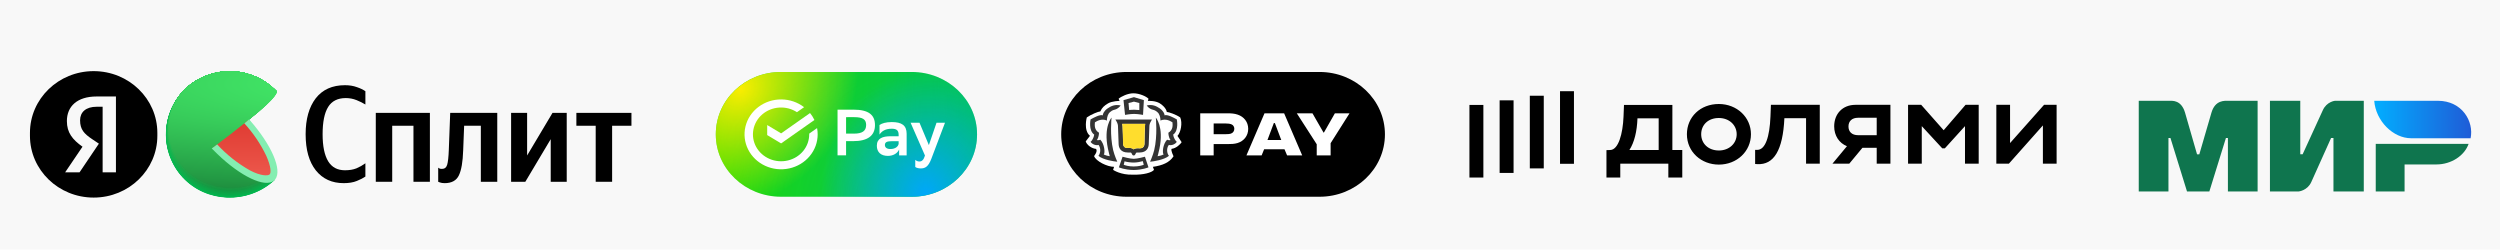 <svg xmlns="http://www.w3.org/2000/svg" width="521" height="52" viewBox="0 0 521 52" fill="none"><rect width="521" height="52" fill="#F8F8F8"></rect><path fill-rule="evenodd" clip-rule="evenodd" d="M328.013 19H325.107V34.131H328.013V19ZM321.721 19.957H318.814V35.088H321.721V19.957ZM306.229 21.869H309.135V37H306.229V21.869ZM315.428 20.913H312.522V36.044H315.428V20.913ZM405.06 27.141L400.378 21.845H397.639V34.107H400.497V26.284L404.773 30.919H405.301L409.504 26.284V34.107H412.361V21.845H409.624L405.06 27.141ZM418.895 29.815L425.979 21.845H428.597V34.107H425.739V26.137L418.654 34.107H416.036V21.845H418.895V29.815ZM382.244 26.333C382.244 28.285 383.287 29.822 384.904 30.466L381.885 34.107H385.391L388.137 30.796H391.106V34.107H393.964V21.845H386.687C383.977 21.845 382.244 23.733 382.244 26.333ZM391.106 24.542V28.172H387.216C385.919 28.172 385.222 27.436 385.222 26.357C385.222 25.254 385.943 24.542 387.216 24.542H391.106ZM366.201 31.235C367.906 31.235 368.794 28.513 368.963 24.294L369.059 21.845H379.24V34.104H376.382V24.639H371.866C371.556 31.333 369.657 34.399 366.223 34.203L365.769 34.177V31.235H366.201ZM358.203 21.673C354.337 21.673 351.551 24.395 351.551 27.976C351.551 31.684 354.577 34.302 358.203 34.302C361.974 34.302 364.899 31.532 364.899 27.976C364.904 24.444 361.974 21.673 358.203 21.673ZM358.203 31.36C356.017 31.36 354.528 29.913 354.528 27.976C354.528 25.99 356.017 24.591 358.203 24.591C360.365 24.591 361.926 26.063 361.926 27.976C361.926 29.889 360.365 31.363 358.203 31.363V31.36ZM338.438 21.869H348.524L348.522 31.262H350.587V37H347.682V34.103H337.666V37H334.785V31.286L335.579 31.262C337.285 31.213 338.197 27.853 338.341 24.322L338.438 21.869ZM339.566 31.262H345.667V24.665H341.247C341.154 27.363 340.598 29.667 339.566 31.262Z" fill="black"></path><path d="M221.155 28C221.155 20.82 227.255 15 234.78 15H274.996C282.521 15 288.621 20.82 288.621 28C288.621 35.18 282.521 41 274.996 41H234.78C227.255 41 221.155 35.18 221.155 28Z" fill="black"></path><path d="M236.18 19.442C235.047 19.442 233.64 20.11 233.115 20.58L233.322 21.027C233.322 21.027 231.724 21.048 230.901 21.553C230.078 22.058 229.703 22.402 229.297 23.219C228.891 23.238 227.369 23.854 226.488 24.474C226.488 24.474 225.747 27.15 227.15 28.305L226.264 29.465C226.488 30.196 227.452 30.938 228.411 31.027C228.843 31.526 228.006 32.516 228.006 32.516C228.36 33.589 230.745 34.769 232.169 34.769L231.973 35.4C231.973 35.4 233.56 36.502 236.12 36.4C238.284 36.466 240.044 35.973 240.491 35.4L240.265 34.769C242.241 34.487 243.734 33.873 244.565 32.567C244.565 32.567 243.947 31.326 244.162 31.015C245.121 30.927 246.018 30.026 246.256 29.632L245.386 28.326C246.08 27.582 246.468 25.621 245.959 24.474C245.077 23.854 243.57 23.35 243.164 23.331C243.003 22.425 241.969 21.716 241.969 21.716C240.989 20.904 239.208 21.027 239.208 21.027L239.353 20.58C238.899 20.097 237.465 19.442 236.18 19.442Z" fill="white"></path><path d="M233.539 21.98C232.405 21.705 231.551 22.082 230.812 22.6C230.071 23.12 229.779 23.794 229.844 24.035C229.238 23.798 227.908 24.532 227.275 24.884C227.275 24.884 226.785 27.171 228.037 28.056C227.972 28.677 227.513 29.422 227.275 29.562C227.687 30.183 228.562 30.353 228.933 30.195C229.552 31.013 229.253 32.122 228.909 32.476C229.871 33.305 232.168 33.652 232.841 33.704C232.841 33.704 232.248 32.38 231.984 31.289C231.253 28.273 231.647 24.511 231.647 24.511C231.647 24.511 229.94 26.407 230.891 30.977C231.052 31.749 231.279 32.565 231.279 32.565C231.121 32.489 230.734 32.535 230.024 32.192C230.328 31.879 230.197 30.025 229.301 29.115C229.301 29.115 228.874 29.303 228.561 29.179C228.772 29.055 229.035 28.267 229.035 27.664C228.021 27.086 228.129 26.041 228.179 25.491C228.676 25.183 229.569 24.66 230.691 25.117C230.661 24.857 230.738 24.167 231.046 23.683C231.046 23.683 231.421 23.061 232.268 22.866C233.115 22.671 233.539 21.98 233.539 21.98Z" fill="#333333"></path><path d="M238.982 21.98C240.115 21.705 240.97 22.082 241.709 22.6C242.45 23.12 242.742 23.794 242.677 24.035C243.283 23.798 244.613 24.532 245.246 24.884C245.246 24.884 245.736 27.171 244.483 28.056C244.549 28.677 245.008 29.422 245.246 29.562C244.833 30.183 243.958 30.353 243.588 30.195C242.969 31.013 243.268 32.122 243.612 32.476C242.649 33.305 240.353 33.652 239.68 33.704C239.68 33.704 240.272 32.38 240.537 31.29C241.267 28.273 240.874 24.511 240.874 24.511C240.874 24.511 242.581 26.407 241.63 30.977C241.469 31.749 241.242 32.565 241.242 32.565C241.4 32.489 241.786 32.535 242.497 32.192C242.192 31.879 242.323 30.025 243.22 29.115C243.22 29.115 243.646 29.303 243.959 29.179C243.749 29.055 243.486 28.267 243.486 27.664C244.499 27.086 244.392 26.041 244.342 25.491C243.844 25.183 242.952 24.66 241.83 25.117C241.859 24.857 241.782 24.167 241.475 23.683C241.475 23.683 241.1 23.061 240.253 22.866C239.406 22.671 238.982 21.98 238.982 21.98Z" fill="#333333"></path><path fill-rule="evenodd" clip-rule="evenodd" d="M236.353 23.742C235.537 23.739 234.459 23.946 234.459 23.946L234.135 20.871L236.314 20.243L238.385 20.871L238.208 23.946C238.208 23.946 237.156 23.745 236.353 23.742ZM236.353 22.865C235.9 22.854 235.318 22.932 235.318 22.932L235.185 21.475L236.314 21.183L237.435 21.475V22.932C237.435 22.932 236.815 22.877 236.353 22.865Z" fill="#333333"></path><path fill-rule="evenodd" clip-rule="evenodd" d="M236.249 35.429C238.135 35.408 239.342 34.872 239.342 34.872L238.605 32.662C238.605 32.662 237.022 33.099 236.26 33.1C235.498 33.099 233.941 32.662 233.941 32.662L233.178 34.872C233.178 34.872 234.363 35.408 236.249 35.429ZM236.26 34.691C237.334 34.687 237.997 34.477 238.357 34.337L238.16 33.58C237.716 33.719 236.945 33.873 236.26 33.879C235.575 33.873 234.8 33.758 234.355 33.619L234.184 34.337C234.544 34.477 235.186 34.687 236.26 34.691Z" fill="#333333"></path><path fill-rule="evenodd" clip-rule="evenodd" d="M240.078 24.915H232.443C232.502 24.994 232.743 25.376 232.829 25.597C232.915 25.818 232.979 26.041 232.982 26.178C232.984 26.287 232.998 26.625 233.016 27.067L233.016 27.072C233.052 27.948 233.105 29.237 233.12 29.998C233.127 30.333 233.205 30.778 233.487 31.142C233.774 31.513 234.26 31.782 235.04 31.782H235.589C235.643 31.782 235.681 31.796 235.71 31.814C235.742 31.835 235.771 31.867 235.8 31.913C235.83 31.959 235.86 32.023 235.889 32.084C235.915 32.14 235.944 32.202 235.979 32.259C235.99 32.274 236.037 32.334 236.081 32.36C236.128 32.389 236.188 32.407 236.26 32.407C236.335 32.407 236.394 32.389 236.442 32.361C236.486 32.334 236.531 32.273 236.543 32.259C236.579 32.2 236.615 32.136 236.641 32.079C236.669 32.018 236.696 31.957 236.725 31.911C236.753 31.866 236.782 31.834 236.812 31.814C236.841 31.796 236.877 31.782 236.931 31.782H237.48C238.261 31.782 238.746 31.513 239.034 31.142C239.316 30.778 239.394 30.334 239.401 29.998C239.415 29.237 239.468 27.948 239.504 27.072L239.505 27.068C239.523 26.626 239.537 26.287 239.539 26.178C239.542 26.041 239.605 25.818 239.692 25.597C239.778 25.376 240.019 24.994 240.078 24.915ZM233.896 25.947C233.887 25.899 233.877 25.854 233.867 25.813H238.675C238.662 25.858 238.652 25.904 238.645 25.947C238.628 26.054 238.625 26.225 238.625 26.225C238.588 27.122 238.513 28.989 238.513 29.917C238.513 30.3 238.383 30.548 238.212 30.699C238.039 30.852 237.81 30.916 237.592 30.91C237.563 30.909 237.505 30.908 237.443 30.907C237.361 30.906 237.271 30.904 237.235 30.903C237.016 30.893 236.804 30.903 236.619 30.951C236.485 30.986 236.362 31.043 236.262 31.13C236.029 30.911 235.653 30.814 235.268 30.831C235.232 30.832 235.133 30.834 235.042 30.835C234.971 30.836 234.904 30.837 234.874 30.838C234.465 30.85 234.051 30.527 234.051 29.917C234.051 28.903 233.982 27.2 233.947 26.326C233.947 26.326 233.921 26.077 233.896 25.947Z" fill="#333333"></path><path d="M233.856 25.813C233.866 25.854 233.876 25.899 233.885 25.947C233.911 26.077 233.936 26.326 233.936 26.326C233.972 27.2 234.041 28.903 234.041 29.917C234.041 30.527 234.454 30.85 234.863 30.838C234.893 30.837 234.96 30.836 235.031 30.835C235.122 30.834 235.221 30.832 235.257 30.831C235.642 30.814 236.018 30.911 236.251 31.13C236.351 31.043 236.474 30.986 236.608 30.951C236.793 30.903 237.005 30.894 237.224 30.903C237.26 30.904 237.35 30.906 237.433 30.907C237.495 30.908 237.553 30.909 237.582 30.91C237.799 30.916 238.028 30.852 238.201 30.699C238.372 30.548 238.502 30.3 238.502 29.917C238.502 28.988 238.577 27.121 238.614 26.225C238.614 26.225 238.617 26.054 238.635 25.947C238.641 25.904 238.651 25.858 238.664 25.813H233.856Z" fill="#FFDD2D"></path><path d="M255.881 23.617H250.128V32.383H252.927V30.026H255.881C256.575 30.026 257.251 30.007 257.907 29.805C259.181 29.418 260.127 28.331 260.127 26.858C260.127 25.385 259.201 24.317 257.946 23.893C257.251 23.654 256.595 23.617 255.881 23.617ZM252.927 27.963V25.735H255.475C256.016 25.735 256.324 25.79 256.575 25.882C257.019 26.048 257.232 26.435 257.232 26.84C257.232 27.282 256.981 27.705 256.498 27.853C256.267 27.926 255.996 27.963 255.475 27.963H252.927Z" fill="white"></path><path d="M264.138 29.179L265.47 25.643H265.682L267.014 29.179H264.138ZM263.444 31.112H267.69L268.23 32.383H271.377L267.613 23.617H263.521L259.757 32.383H262.923L263.444 31.112Z" fill="white"></path><path d="M278.189 23.617L275.911 27.613H275.815L273.518 23.617H270.256L274.406 30.063V32.383H277.301V29.842L281.239 23.617H278.189Z" fill="white"></path><path d="M71.633 38.168C69.178 38.168 67.242 37.283 65.823 35.513C64.404 33.724 63.694 31.211 63.694 27.976C63.694 24.816 64.394 22.323 65.794 20.496C67.213 18.669 69.245 17.755 71.892 17.755C72.812 17.755 73.636 17.888 74.365 18.155C75.094 18.402 75.688 18.688 76.148 19.011V21.781C75.631 21.457 75.017 21.152 74.308 20.867C73.598 20.581 72.85 20.439 72.064 20.439C70.377 20.439 69.15 21.057 68.383 22.294C67.616 23.532 67.232 25.425 67.232 27.976C67.232 30.45 67.616 32.325 68.383 33.6C69.15 34.856 70.319 35.484 71.892 35.484C72.812 35.484 73.608 35.351 74.279 35.084C74.95 34.799 75.573 34.447 76.148 34.028V36.797C75.707 37.102 75.113 37.407 74.365 37.711C73.617 38.016 72.707 38.168 71.633 38.168Z" fill="black"></path><path d="M78.314 23.522H89.588V37.882H86.165V26.206H81.736V37.882H78.314V23.522Z" fill="black"></path><path d="M91.32 34.942C91.32 34.942 91.387 34.989 91.521 35.084C91.655 35.161 91.847 35.199 92.096 35.199C92.652 35.199 93.017 34.913 93.189 34.342C93.362 33.771 93.477 32.724 93.534 31.202L93.822 23.522H103.63V37.882H100.207V26.206H96.727L96.526 31.345C96.449 33.724 96.152 35.456 95.634 36.541C95.116 37.625 94.129 38.168 92.672 38.168C92.269 38.168 91.943 38.12 91.694 38.025C91.444 37.93 91.32 37.882 91.32 37.882V34.942Z" fill="black"></path><path d="M106.514 23.522H109.851V32.401L115.143 23.522H118.105V37.882H114.769V29.003L109.477 37.882H106.514V23.522Z" fill="black"></path><path d="M131.593 26.206H127.566V37.882H124.143V26.206H120.117V23.522H131.593V26.206Z" fill="black"></path><path d="M47.874 28.063L57.2 37.542L57.01 37.714L56.93 37.79C54.318 40.102 50.897 41.303 47.402 41.136C43.907 40.968 40.617 39.444 38.243 36.893C35.868 34.342 34.598 30.967 34.706 27.496C34.814 24.024 36.291 20.733 38.819 18.332C41.419 15.971 44.851 14.721 48.372 14.854C51.893 14.987 55.22 16.491 57.631 19.041L47.874 28.063Z" fill="#01B94F"></path><path d="M38.828 18.328C41.427 15.969 44.858 14.721 48.377 14.854C51.896 14.988 55.221 16.492 57.631 19.041C57.631 19.041 49.874 26.25 49.718 26.376C49.718 26.376 47.98 28 47.993 28.025C48.005 28.05 57.183 37.504 57.183 37.504L56.997 37.681L56.917 37.756C51.438 42.54 43.042 42.322 38.084 37.001C35.702 34.42 34.444 31.01 34.584 27.512C34.723 24.015 36.248 20.714 38.828 18.328Z" fill="url(#paint0_radial_24_155)"></path><path d="M38.831 18.32C41.433 15.964 44.864 14.719 48.383 14.854C51.901 14.989 55.225 16.493 57.635 19.042C57.635 19.042 50.085 26.091 49.776 26.339C49.776 26.339 48.086 27.942 48.115 27.992C48.178 28.143 57.17 37.463 57.17 37.463L56.984 37.639L56.904 37.714C51.438 42.49 43.038 42.255 38.096 36.951C35.718 34.377 34.461 30.975 34.599 27.485C34.737 23.995 36.258 20.701 38.831 18.32Z" fill="url(#paint1_radial_24_155)"></path><path d="M38.84 18.316C41.442 15.963 44.871 14.72 48.388 14.856C51.905 14.992 55.226 16.495 57.636 19.042C57.636 19.042 50.301 25.927 49.828 26.301C49.828 26.301 48.196 27.879 48.225 27.954C48.322 28.181 57.154 37.425 57.154 37.425L56.964 37.601L56.883 37.672C51.434 42.435 43.038 42.192 38.105 36.9C35.731 34.334 34.476 30.939 34.614 27.458C34.752 23.976 36.271 20.69 38.84 18.316Z" fill="url(#paint2_radial_24_155)"></path><path d="M38.845 18.311C41.446 15.96 44.875 14.719 48.391 14.856C51.907 14.992 55.227 16.496 57.636 19.042C57.636 19.042 50.512 25.755 49.883 26.263C49.883 26.263 48.301 27.82 48.344 27.921C48.471 28.223 57.137 37.387 57.137 37.387L56.951 37.559C56.951 37.559 56.87 37.63 56.87 37.635C51.434 42.38 43.038 42.12 38.118 36.85C35.747 34.291 34.493 30.905 34.63 27.432C34.766 23.959 36.281 20.68 38.845 18.311Z" fill="url(#paint3_radial_24_155)"></path><path d="M38.853 18.303C41.455 15.956 44.883 14.717 48.397 14.855C51.91 14.994 55.228 16.497 57.635 19.042C57.635 19.042 50.728 25.604 49.937 26.225C49.937 26.225 48.407 27.757 48.458 27.883C48.618 28.26 57.124 37.345 57.12 37.349L56.934 37.521L56.853 37.597C51.429 42.322 43.038 42.057 38.13 36.8C35.764 34.247 34.512 30.869 34.647 27.403C34.783 23.937 36.295 20.666 38.853 18.303Z" fill="url(#paint4_radial_24_155)"></path><path d="M38.857 18.299C41.46 15.953 44.887 14.716 48.4 14.855C51.912 14.994 55.229 16.498 57.635 19.042C57.635 19.042 50.939 25.445 49.992 26.175C49.992 26.175 48.513 27.681 48.576 27.832C48.766 28.286 57.107 37.29 57.107 37.29L56.921 37.505L56.841 37.576C51.425 42.267 43.038 41.994 38.139 36.749C35.777 34.204 34.527 30.834 34.661 27.377C34.796 23.919 36.304 20.655 38.857 18.299Z" fill="url(#paint5_radial_24_155)"></path><path d="M38.866 18.295C41.469 15.951 44.895 14.716 48.407 14.855C51.918 14.995 55.234 16.498 57.64 19.041C57.64 19.041 51.155 25.285 50.051 26.175C50.051 26.175 48.618 27.656 48.69 27.832C48.931 28.34 57.094 37.269 57.09 37.269L56.904 37.441L56.824 37.517C51.425 42.212 43.038 41.927 38.151 36.699C35.793 34.161 34.544 30.8 34.678 27.35C34.812 23.901 36.318 20.644 38.866 18.295Z" fill="url(#paint6_radial_24_155)"></path><path d="M38.869 18.286C41.473 15.945 44.899 14.712 48.41 14.853C51.921 14.995 55.235 16.498 57.639 19.041C57.639 19.041 51.366 25.122 50.106 26.116C50.106 26.116 48.724 27.577 48.808 27.795C49.062 28.399 57.077 37.249 57.073 37.249C57.069 37.249 56.899 37.412 56.887 37.421L56.806 37.492C51.421 42.158 43.033 41.864 38.159 36.666C35.799 34.135 34.547 30.776 34.681 27.33C34.814 23.884 36.321 20.631 38.869 18.286Z" fill="url(#paint7_radial_24_155)"></path><path d="M38.878 18.282C41.482 15.944 44.907 14.713 48.415 14.855C51.924 14.997 55.236 16.5 57.64 19.041C57.64 19.041 51.582 24.962 50.161 26.079C50.161 26.079 48.83 27.514 48.927 27.757C49.21 28.437 57.06 37.207 57.06 37.211L56.875 37.383L56.794 37.454C51.421 42.12 43.034 41.814 38.194 36.615C35.836 34.094 34.583 30.746 34.712 27.308C34.84 23.87 36.339 20.623 38.878 18.282Z" fill="url(#paint8_radial_24_155)"></path><path d="M38.883 18.278C41.487 15.941 44.911 14.712 48.418 14.855C51.926 14.998 55.237 16.501 57.64 19.041C57.64 19.041 51.793 24.799 50.199 26.041C50.199 26.041 48.931 27.455 49.024 27.719C49.354 28.462 57.048 37.152 57.044 37.156L56.858 37.324C56.858 37.324 56.786 37.391 56.777 37.4C51.417 42.049 43.034 41.73 38.176 36.56C37.013 35.314 36.109 33.852 35.515 32.259C34.921 30.666 34.649 28.972 34.715 27.274C34.78 25.576 35.182 23.908 35.897 22.365C36.612 20.821 37.627 19.432 38.883 18.278Z" fill="url(#paint9_radial_24_155)"></path><path d="M38.891 18.269C41.496 15.936 44.919 14.71 48.424 14.855C51.93 14.999 55.238 16.502 57.64 19.041C57.64 19.041 52.009 24.639 50.271 26.003C50.271 26.003 49.041 27.396 49.16 27.681C49.506 28.52 57.031 37.127 57.031 37.131L56.845 37.299L56.765 37.37C51.413 41.994 43.034 41.667 38.194 36.501C35.851 33.992 34.608 30.661 34.739 27.242C34.87 23.823 36.363 20.596 38.891 18.269Z" fill="url(#paint10_radial_24_155)"></path><path d="M38.895 18.265C41.501 15.934 44.924 14.709 48.429 14.854C51.934 14.999 55.242 16.503 57.644 19.042C57.644 19.042 52.22 24.497 50.326 25.97C50.326 25.97 49.151 27.333 49.273 27.648C49.654 28.542 57.018 37.085 57.014 37.085L56.828 37.257L56.747 37.328C51.412 41.944 43.034 41.608 38.206 36.46C37.046 35.221 36.145 33.767 35.552 32.182C34.959 30.596 34.686 28.911 34.75 27.221C34.814 25.531 35.213 23.87 35.925 22.334C36.636 20.797 37.645 19.415 38.895 18.265Z" fill="url(#paint11_radial_24_155)"></path><path d="M38.904 18.261C41.51 15.933 44.931 14.71 48.434 14.856C51.938 15.002 55.243 16.505 57.644 19.042C57.644 19.042 52.436 24.316 50.381 25.932C50.381 25.932 49.257 27.274 49.392 27.61C49.815 28.592 57.001 37.047 57.001 37.051L56.816 37.223C56.816 37.223 56.744 37.286 56.739 37.295C51.413 41.91 43.038 41.545 38.219 36.413C33.4 31.282 33.641 22.998 38.904 18.261Z" fill="url(#paint12_radial_24_155)"></path><path d="M38.908 18.253C41.515 15.927 44.936 14.707 48.438 14.854C51.94 15.002 55.245 16.505 57.644 19.042C57.644 19.042 52.647 24.148 50.458 25.886C50.458 25.886 49.379 27.203 49.527 27.564C49.971 28.621 57.002 36.997 57.002 37.001L56.816 37.169L56.735 37.24C51.404 41.827 43.013 41.47 38.227 36.351C33.442 31.231 33.658 22.978 38.908 18.253Z" fill="url(#paint13_radial_24_155)"></path><path d="M38.917 18.249C41.523 15.925 44.943 14.708 48.443 14.856C51.943 15.004 55.246 16.507 57.644 19.042C57.644 19.042 52.863 23.993 50.495 25.856C50.495 25.856 49.468 27.153 49.625 27.535C50.102 28.663 56.963 36.959 56.963 36.963L56.777 37.131L56.697 37.203C51.404 41.772 43.013 41.403 38.236 36.3C33.459 31.198 33.674 22.957 38.917 18.249Z" fill="url(#paint14_radial_24_155)"></path><path d="M38.921 18.244C41.528 15.923 44.947 14.707 48.446 14.856C51.945 15.005 55.247 16.507 57.644 19.042C57.644 19.042 53.074 23.834 50.55 25.818C50.55 25.818 49.574 27.077 49.743 27.497C50.25 28.693 56.963 36.921 56.963 36.925L56.782 37.093L56.701 37.165C51.4 41.701 43.013 41.34 38.248 36.246C33.484 31.152 33.687 22.94 38.921 18.244Z" fill="url(#paint15_radial_24_155)"></path><path d="M38.929 18.236C41.538 15.919 44.956 14.707 48.453 14.857C51.951 15.008 55.251 16.509 57.648 19.042C57.648 19.042 53.289 23.657 50.622 25.781C50.622 25.781 49.696 27.04 49.874 27.459C50.398 28.743 56.963 36.879 56.938 36.883L56.752 37.051C56.727 37.077 56.7 37.101 56.671 37.123C51.4 41.663 43.013 41.281 38.261 36.2C33.509 31.118 33.712 22.919 38.929 18.236Z" fill="url(#paint16_radial_24_155)"></path><path d="M38.934 18.232C41.546 15.918 44.966 14.711 48.463 14.868C51.96 15.025 55.257 16.533 57.648 19.071C57.648 19.071 53.501 23.511 50.66 25.756C50.66 25.756 49.785 26.981 49.976 27.434C50.546 28.798 56.926 36.858 56.921 36.863C56.917 36.867 56.765 37.01 56.735 37.031L56.659 37.102C51.396 41.608 43.013 41.206 38.27 36.149C33.527 31.093 33.713 22.898 38.934 18.232Z" fill="url(#paint17_radial_24_155)"></path><path d="M38.941 18.227C41.553 15.915 44.971 14.709 48.467 14.866C51.962 15.023 55.257 16.53 57.648 19.067C57.648 19.067 53.716 23.359 50.715 25.722C50.715 25.722 49.89 26.922 50.089 27.4C50.694 28.839 56.912 36.82 56.904 36.825L56.722 36.992L56.642 37.064C51.391 41.554 43.012 41.142 38.282 36.099C33.551 31.055 33.733 22.877 38.941 18.227Z" fill="url(#paint18_radial_24_155)"></path><path d="M38.946 18.202C41.557 15.893 44.975 14.688 48.469 14.845C51.963 15.001 55.257 16.508 57.648 19.042C57.648 19.042 53.928 23.175 50.774 25.659C50.774 25.659 49.996 26.834 50.208 27.337C50.842 28.852 56.895 36.758 56.891 36.762L56.705 36.93L56.625 36.997C51.392 41.499 43.013 41.075 38.291 36.053C33.569 31.03 33.75 22.856 38.946 18.202Z" fill="url(#paint19_radial_24_155)"></path><path d="M38.955 18.202C41.565 15.894 44.981 14.69 48.474 14.847C51.966 15.004 55.258 16.509 57.649 19.042C55.547 21.407 53.267 23.611 50.83 25.634C50.83 25.634 50.102 26.788 50.327 27.312C50.99 28.902 56.879 36.724 56.875 36.732L56.693 36.896L56.613 36.967C51.388 41.445 43.013 41.012 38.304 36.002C33.594 30.992 33.764 22.818 38.955 18.202Z" fill="url(#paint20_radial_24_155)"></path><path d="M38.958 18.202C41.569 15.895 44.985 14.692 48.477 14.849C51.969 15.005 55.261 16.51 57.652 19.041C55.58 21.4 53.318 23.588 50.888 25.583C50.888 25.583 50.216 26.712 50.465 27.262C51.163 28.94 56.891 36.674 56.883 36.678L56.701 36.846L56.621 36.917C51.387 41.386 43.013 40.945 38.312 35.952C33.611 30.959 33.78 22.818 38.958 18.202Z" fill="url(#paint21_radial_24_155)"></path><path d="M38.967 18.202C41.578 15.899 44.992 14.698 48.482 14.854C51.971 15.011 55.262 16.513 57.653 19.041C55.613 21.402 53.366 23.579 50.94 25.546C50.94 25.546 50.318 26.653 50.559 27.224C51.286 28.982 56.849 36.665 56.845 36.665C56.841 36.665 56.697 36.804 56.659 36.833L56.583 36.9C51.383 41.331 43.013 40.861 38.325 35.902C33.636 30.942 33.793 22.818 38.967 18.202Z" fill="url(#paint22_radial_24_155)"></path><path d="M38.971 18.202C41.582 15.9 44.995 14.7 48.484 14.856C51.972 15.013 55.262 16.515 57.653 19.041C55.646 21.406 53.416 23.576 50.994 25.52C50.994 25.52 50.423 26.603 50.673 27.199C51.438 29.016 56.837 36.607 56.828 36.611L56.646 36.774L56.566 36.846C51.379 41.281 43.013 40.815 38.337 35.851C33.662 30.887 33.81 22.776 38.971 18.202Z" fill="url(#paint23_radial_24_155)"></path><path d="M38.976 18.202C41.586 15.901 44.998 14.702 48.486 14.858C51.973 15.015 55.262 16.516 57.652 19.041C55.68 21.41 53.466 23.57 51.045 25.487C51.045 25.487 50.525 26.544 50.787 27.165C51.582 29.058 56.815 36.565 56.811 36.573L56.625 36.736L56.545 36.808C51.379 41.222 43.013 40.748 38.362 35.801C33.712 30.854 33.827 22.755 38.976 18.202Z" fill="url(#paint24_radial_24_155)"></path><path d="M38.984 18.203C41.594 15.904 45.004 14.706 48.49 14.863C51.975 15.019 55.262 16.518 57.652 19.041C55.717 21.411 53.522 23.561 51.108 25.449C51.108 25.449 50.635 26.486 50.91 27.128C51.755 29.096 56.828 36.527 56.798 36.535L56.616 36.699L56.536 36.766C51.374 41.168 43.013 40.681 38.362 35.751C33.712 30.82 33.839 22.734 38.984 18.203Z" fill="url(#paint25_radial_24_155)"></path><path d="M38.988 18.202C41.598 15.906 45.007 14.71 48.491 14.866C51.976 15.023 55.261 16.52 57.652 19.041C55.755 21.416 53.577 23.555 51.163 25.411C51.163 25.411 50.74 26.422 51.023 27.09C51.869 29.133 56.79 36.485 56.781 36.489C56.773 36.493 56.642 36.619 56.599 36.653L56.519 36.724C51.374 41.113 43.012 40.618 38.362 35.7C33.712 30.782 33.856 22.713 38.988 18.202Z" fill="url(#paint26_radial_24_155)"></path><path d="M38.997 18.177C41.61 15.886 45.02 14.694 48.503 14.855C51.986 15.017 55.27 16.518 57.657 19.042C57.657 19.042 55.636 21.895 51.218 25.374C51.218 25.374 50.846 26.364 51.142 27.052C52.03 29.15 56.773 36.447 56.769 36.451L56.583 36.615L56.507 36.686C51.37 41.059 43.013 40.551 38.363 35.65C33.712 30.749 33.869 22.692 38.997 18.177Z" fill="url(#paint27_radial_24_155)"></path><path d="M39.001 18.169C41.615 15.88 45.025 14.692 48.507 14.855C51.989 15.018 55.27 16.519 57.656 19.042C57.656 19.042 55.852 21.719 51.273 25.336C51.102 25.882 51.102 26.468 51.273 27.014C52.195 29.209 56.769 36.401 56.769 36.409L56.587 36.573L56.507 36.64C51.366 41.004 43.013 40.488 38.392 35.604C33.772 30.719 33.886 22.675 39.001 18.169Z" fill="url(#paint28_radial_24_155)"></path><path d="M39.01 18.165C41.623 15.877 45.032 14.69 48.512 14.853C51.993 15.017 55.273 16.519 57.657 19.042C57.657 19.042 56.063 21.559 51.316 25.281C51.166 25.833 51.182 26.417 51.362 26.96C52.313 29.259 56.744 36.376 56.735 36.384L56.553 36.548L56.477 36.615C51.366 40.95 43.013 40.442 38.401 35.553C33.789 30.665 33.903 22.654 39.01 18.165Z" fill="url(#paint29_radial_24_155)"></path><path d="M39.014 18.16C41.627 15.875 45.035 14.689 48.515 14.853C51.994 15.018 55.273 16.52 57.656 19.042C57.656 19.042 56.278 21.412 51.383 25.264C51.265 25.823 51.302 26.403 51.489 26.943C52.474 29.288 56.731 36.325 56.722 36.334L56.541 36.493L56.46 36.565C51.362 40.895 43.013 40.354 38.413 35.503C33.742 30.585 33.915 22.633 39.014 18.16Z" fill="url(#paint30_radial_24_155)"></path><path d="M39.022 18.152C41.637 15.871 45.043 14.689 48.52 14.855C51.997 15.021 55.273 16.522 57.656 19.042C57.656 19.042 56.489 21.236 51.438 25.21C51.35 25.775 51.409 26.352 51.607 26.889C52.621 29.31 56.713 36.271 56.705 36.275L56.523 36.439L56.443 36.506C51.37 40.807 43.021 40.282 38.421 35.423C33.822 30.564 33.932 22.613 39.022 18.152Z" fill="url(#paint31_radial_24_155)"></path><path d="M39.026 18.148C41.642 15.868 45.049 14.687 48.526 14.854C52.003 15.021 55.278 16.522 57.661 19.041C57.661 19.041 56.706 21.072 51.497 25.172C51.44 25.742 51.518 26.316 51.726 26.851C52.77 29.381 56.697 36.246 56.688 36.267L56.507 36.43L56.431 36.497C51.358 40.782 43.013 40.224 38.434 35.406C33.784 30.514 33.949 22.591 39.026 18.148Z" fill="url(#paint32_radial_24_155)"></path><path d="M39.035 18.144C41.65 15.866 45.055 14.687 48.531 14.854C52.006 15.022 55.279 16.523 57.661 19.041C57.661 19.041 56.917 20.93 51.552 25.151C51.528 25.724 51.626 26.296 51.839 26.83C52.917 29.419 56.684 36.221 56.676 36.246L56.494 36.405L56.413 36.472C51.353 40.727 43.013 40.161 38.443 35.352C33.805 30.476 33.962 22.571 39.035 18.144Z" fill="url(#paint33_radial_24_155)"></path><path d="M39.039 18.135C41.656 15.861 45.06 14.685 48.534 14.854C52.008 15.023 55.28 16.524 57.661 19.042C57.661 19.042 57.132 20.766 51.607 25.113C51.616 25.697 51.735 26.273 51.958 26.813C53.07 29.46 56.667 36.183 56.659 36.191L56.477 36.35L56.401 36.418C51.353 40.672 43.013 40.093 38.455 35.301C33.826 30.442 33.979 22.549 39.039 18.135Z" fill="url(#paint34_radial_24_155)"></path><path d="M39.047 18.131C41.666 15.866 45.067 14.697 48.536 14.87C52.005 15.043 55.272 16.544 57.648 19.058C57.648 19.058 57.331 20.607 51.649 25.076C51.699 25.661 51.841 26.234 52.072 26.775C53.218 29.503 56.655 36.145 56.646 36.153L56.465 36.313C56.436 36.333 56.409 36.355 56.384 36.38C51.349 40.618 43.013 40.022 38.468 35.251C33.848 30.405 33.991 22.533 39.047 18.131Z" fill="url(#paint35_radial_24_155)"></path><path d="M39.051 18.127C41.67 15.861 45.072 14.692 48.541 14.866C52.011 15.04 55.276 16.543 57.652 19.058C57.652 19.058 57.551 20.447 51.708 25.038C51.791 25.624 51.95 26.196 52.182 26.742C53.365 29.532 56.638 36.103 56.629 36.112L56.447 36.271C56.422 36.271 56.392 36.321 56.367 36.338C51.345 40.564 43.012 39.964 38.476 35.201C33.868 30.371 34.008 22.512 39.051 18.127Z" fill="url(#paint36_radial_24_155)"></path><path d="M39.06 18.118C41.681 15.856 45.083 14.69 48.551 14.865C52.02 15.04 55.285 16.543 57.661 19.058C57.661 19.058 57.771 20.3 51.772 25.004C51.895 25.587 52.076 26.157 52.313 26.704C53.518 29.582 56.629 36.065 56.617 36.074C56.604 36.082 56.494 36.187 56.435 36.233L56.359 36.3C51.349 40.517 43.013 39.896 38.489 35.15C33.886 30.333 34.025 22.491 39.06 18.118Z" fill="url(#paint37_radial_24_155)"></path><path d="M39.065 18.114C41.686 15.852 45.089 14.686 48.557 14.863C52.026 15.04 55.291 16.545 57.665 19.063C57.665 19.063 57.986 20.124 51.831 24.967C51.989 25.547 52.187 26.116 52.423 26.67C53.662 29.608 56.608 36.028 56.6 36.036L56.418 36.195L56.338 36.263C51.345 40.442 43.013 39.829 38.498 35.104C33.907 30.296 34.038 22.47 39.065 18.114Z" fill="url(#paint38_radial_24_155)"></path><path d="M39.074 18.11C41.695 15.848 45.098 14.683 48.568 14.861C52.036 15.039 55.301 16.545 57.674 19.063C57.674 19.063 58.198 19.961 51.891 24.916C51.891 24.916 52.123 25.621 52.546 26.62C53.815 29.649 56.596 35.977 56.588 35.986L56.406 36.145L56.33 36.208C51.342 40.4 43.013 39.766 38.511 35.054C33.929 30.258 34.056 22.449 39.074 18.11Z" fill="url(#paint39_radial_24_155)"></path><path d="M56.566 35.96C51.628 40.366 43.093 39.783 38.519 34.987C33.945 30.191 34.068 22.398 39.077 18.085C41.7 15.825 45.104 14.662 48.573 14.841C52.041 15.021 55.305 16.528 57.678 19.046C57.678 19.046 58.426 19.784 51.954 24.874C51.941 24.891 56.583 35.948 56.566 35.96Z" fill="url(#paint40_radial_24_155)"></path><path d="M51.755 25.033C49.73 26.682 47.24 28.625 44.345 30.802C46.496 33.112 48.998 35.072 51.76 36.614C54.131 37.873 55.987 38.108 56.896 37.311C57.805 36.513 57.695 34.675 56.638 32.275C55.387 29.631 53.741 27.189 51.755 25.033Z" fill="url(#paint41_linear_24_155)"></path><path d="M51.937 24.869L50.922 25.708C52.78 27.735 54.324 30.025 55.505 32.502C56.541 34.868 56.515 36.056 56.181 36.354C55.847 36.652 54.406 36.727 52.102 35.515C49.55 34.078 47.241 32.251 45.262 30.102L44.129 30.941L44.395 31.197C49.193 36.119 54.385 38.922 56.667 37.902C56.735 37.868 56.803 37.835 56.866 37.797H56.892C56.98 37.743 57.063 37.681 57.141 37.613C57.223 37.539 57.298 37.457 57.365 37.369C58.857 35.426 56.591 30.194 52.077 25.066L51.937 24.869Z" fill="#84EEB1"></path><path fill-rule="evenodd" clip-rule="evenodd" d="M19.517 14.823C12.185 14.823 6.242 20.584 6.242 27.69V28.31C6.242 35.416 12.185 41.176 19.517 41.176C26.849 41.176 32.792 35.416 32.792 28.31V27.69C32.792 20.584 26.849 14.823 19.517 14.823ZM24.161 35.919H21.388V22.246H20.15C17.881 22.246 16.689 23.383 16.689 25.067C16.689 26.978 17.514 27.865 19.21 29.003L20.608 29.936L16.575 35.919H13.572L17.193 30.573C15.108 29.094 13.939 27.66 13.939 25.226C13.939 22.178 16.07 20.107 20.127 20.107H24.161V35.919Z" fill="black"></path><path d="M149.171 28C149.171 20.82 155.265 15 162.782 15H190.005C197.522 15 203.616 20.82 203.616 28C203.616 35.18 197.522 41 190.005 41H162.782C155.265 41 149.171 35.18 149.171 28Z" fill="url(#paint42_linear_24_155)"></path><path d="M149.171 28C149.171 20.82 155.265 15 162.782 15H190.005C197.522 15 203.616 20.82 203.616 28C203.616 35.18 197.522 41 190.005 41H162.782C155.265 41 149.171 35.18 149.171 28Z" fill="url(#paint43_radial_24_155)" fill-opacity="0.2"></path><path d="M149.171 28C149.171 20.82 155.265 15 162.782 15H190.005C197.522 15 203.616 20.82 203.616 28C203.616 35.18 197.522 41 190.005 41H162.782C155.265 41 149.171 35.18 149.171 28Z" fill="url(#paint44_radial_24_155)"></path><path d="M149.171 28C149.171 20.82 155.265 15 162.782 15H190.005C197.522 15 203.616 20.82 203.616 28C203.616 35.18 197.522 41 190.005 41H162.782C155.265 41 149.171 35.18 149.171 28Z" fill="url(#paint45_radial_24_155)"></path><path d="M176.323 29.411V32.378H174.543V22.852H177.861C181.009 22.852 182.347 23.928 182.347 26.078C182.347 28.296 180.78 29.411 177.861 29.411H176.323ZM176.323 24.418V27.845H177.996C179.649 27.845 180.504 27.328 180.504 26.036C180.504 24.866 179.76 24.416 178.026 24.416L176.323 24.418Z" fill="white"></path><path d="M183.288 26.051C183.756 25.716 184.611 25.439 185.838 25.439C187.918 25.439 188.944 26.121 188.944 27.889V32.38H187.377V31.154C187.035 31.943 186.167 32.488 185.026 32.488C183.587 32.488 182.734 31.712 182.734 30.378C182.734 28.827 183.916 28.392 185.667 28.392H187.276V28.093C187.276 27.127 186.793 26.827 185.838 26.827C184.527 26.827 183.773 27.317 183.29 28.038L183.288 26.051ZM187.275 29.977V29.427H185.866C184.882 29.427 184.412 29.604 184.412 30.215C184.412 30.732 184.81 31.058 185.551 31.058C186.676 31.058 187.204 30.446 187.275 29.977Z" fill="white"></path><path d="M189.767 25.575H191.625L193.577 30.241L195.172 25.575H196.937L194.09 33.1C193.462 34.732 192.822 35.099 191.882 35.099C191.439 35.099 190.953 34.977 190.742 34.801V33.317C190.972 33.53 191.277 33.652 191.597 33.658C192.108 33.658 192.493 33.331 192.765 32.415L189.767 25.575Z" fill="white"></path><path d="M159.883 26.058V28.148L162.783 29.884L169.725 25.005C169.48 24.49 169.173 24.004 168.81 23.558L162.783 27.794L159.883 26.058Z" fill="white"></path><path d="M168.639 27.845V27.996C168.641 29.248 168.205 30.464 167.399 31.451C166.592 32.438 165.464 33.139 164.192 33.441C162.921 33.744 161.58 33.63 160.384 33.12C159.187 32.609 158.204 31.731 157.592 30.624C156.979 29.517 156.772 28.247 157.004 27.015C157.235 25.783 157.892 24.66 158.87 23.826C159.847 22.993 161.089 22.496 162.396 22.415C163.704 22.334 165.002 22.674 166.084 23.38L167.571 22.337C166.226 21.3 164.553 20.729 162.824 20.72C161.096 20.71 159.415 21.263 158.059 22.286C156.702 23.309 155.75 24.743 155.359 26.351C154.967 27.959 155.16 29.647 155.905 31.137C156.649 32.627 157.902 33.831 159.458 34.551C161.013 35.271 162.779 35.465 164.465 35.1C166.15 34.735 167.656 33.834 168.735 32.543C169.814 31.253 170.401 29.651 170.401 28C170.401 27.562 170.36 27.125 170.279 26.695L168.639 27.845Z" fill="white"></path><path fill-rule="evenodd" clip-rule="evenodd" d="M452.122 21.003C452.741 21 454.58 20.834 455.359 23.464C455.884 25.235 456.72 28.137 457.867 32.169H458.335C459.565 27.918 460.41 25.016 460.87 23.464C461.658 20.806 463.626 21.003 464.413 21.003L470.487 21.003V39.898H464.296V28.763H463.881L460.43 39.898H455.772L452.321 28.755H451.906V39.898H445.715V21.003L452.122 21.003ZM479.377 21.003V32.147H479.871L484.069 22.984C484.884 21.16 486.621 21.003 486.621 21.003H492.612V39.898H486.292V28.755H485.798L481.682 37.918C480.867 39.733 479.048 39.898 479.048 39.898H473.057V21.003H479.377ZM514.458 29.982C513.576 32.481 510.808 34.27 507.742 34.27H501.114V39.898H495.104V29.982H514.458Z" fill="#0F754E"></path><path fill-rule="evenodd" clip-rule="evenodd" d="M508.032 21.003H494.789C495.104 25.21 498.727 28.811 502.477 28.811H514.876C515.591 25.315 513.128 21.003 508.032 21.003Z" fill="url(#paint46_linear_24_155)"></path><defs><radialGradient id="paint0_radial_24_155" cx="0" cy="0" r="1" gradientUnits="userSpaceOnUse" gradientTransform="translate(96.865 16.296) rotate(-0.419) scale(330.599 44.775)"><stop stop-color="#03BA50"></stop><stop offset="0.8" stop-color="#01B64E"></stop></radialGradient><radialGradient id="paint1_radial_24_155" cx="0" cy="0" r="1" gradientUnits="userSpaceOnUse" gradientTransform="translate(96.79 16.296) rotate(-0.419) scale(330.078 44.773)"><stop stop-color="#04BC50"></stop><stop offset="0.8" stop-color="#01B34D"></stop></radialGradient><radialGradient id="paint2_radial_24_155" cx="0" cy="0" r="1" gradientUnits="userSpaceOnUse" gradientTransform="translate(96.69 16.308) rotate(-0.42) scale(329.591 44.777)"><stop stop-color="#06BD51"></stop><stop offset="0.72" stop-color="#02B24C"></stop><stop offset="0.8" stop-color="#01B04B"></stop></radialGradient><radialGradient id="paint3_radial_24_155" cx="0" cy="0" r="1" gradientUnits="userSpaceOnUse" gradientTransform="translate(96.541 16.331) rotate(-0.421) scale(329.133 44.781)"><stop stop-color="#08BF52"></stop><stop offset="0.56" stop-color="#04B44D"></stop><stop offset="0.8" stop-color="#01AD4A"></stop></radialGradient><radialGradient id="paint4_radial_24_155" cx="0" cy="0" r="1" gradientUnits="userSpaceOnUse" gradientTransform="translate(96.39 16.353) rotate(-0.421) scale(328.697 44.783)"><stop stop-color="#0AC053"></stop><stop offset="0.48" stop-color="#05B54E"></stop><stop offset="0.8" stop-color="#01AA49"></stop></radialGradient><radialGradient id="paint5_radial_24_155" cx="0" cy="0" r="1" gradientUnits="userSpaceOnUse" gradientTransform="translate(96.223 16.402) rotate(-0.316) scale(328.18 44.757)"><stop stop-color="#0BC253"></stop><stop offset="0.42" stop-color="#07B74E"></stop><stop offset="0.8" stop-color="#01A848"></stop></radialGradient><radialGradient id="paint6_radial_24_155" cx="0" cy="0" r="1" gradientUnits="userSpaceOnUse" gradientTransform="translate(95.99 16.417) rotate(-0.317) scale(327.662 44.764)"><stop stop-color="#0DC354"></stop><stop offset="0.37" stop-color="#08B84F"></stop><stop offset="0.8" stop-color="#01A546"></stop></radialGradient><radialGradient id="paint7_radial_24_155" cx="0" cy="0" r="1" gradientUnits="userSpaceOnUse" gradientTransform="translate(98.421 16.435) rotate(-0.317) scale(327.018 44.735)"><stop stop-color="#0FC555"></stop><stop offset="0.33" stop-color="#0ABA50"></stop><stop offset="0.8" stop-color="#01A245"></stop></radialGradient><radialGradient id="paint8_radial_24_155" cx="0" cy="0" r="1" gradientUnits="userSpaceOnUse" gradientTransform="translate(98.133 16.457) rotate(-0.314) scale(330.04 44.718)"><stop stop-color="#11C656"></stop><stop offset="0.3" stop-color="#0CBB51"></stop><stop offset="0.8" stop-color="#019F44"></stop></radialGradient><radialGradient id="paint9_radial_24_155" cx="0" cy="0" r="1" gradientUnits="userSpaceOnUse" gradientTransform="translate(98.048 16.484) rotate(-0.315) scale(329.375 44.746)"><stop stop-color="#12C856"></stop><stop offset="0.28" stop-color="#0EBD51"></stop><stop offset="0.77" stop-color="#029E44"></stop><stop offset="0.8" stop-color="#019C43"></stop></radialGradient><radialGradient id="paint10_radial_24_155" cx="0" cy="0" r="1" gradientUnits="userSpaceOnUse" gradientTransform="translate(97.931 16.518) rotate(-0.316) scale(329.001 44.741)"><stop stop-color="#14C957"></stop><stop offset="0.26" stop-color="#0FBE52"></stop><stop offset="0.72" stop-color="#049F44"></stop><stop offset="0.8" stop-color="#019941"></stop></radialGradient><radialGradient id="paint11_radial_24_155" cx="0" cy="0" r="1" gradientUnits="userSpaceOnUse" gradientTransform="translate(97.746 16.558) rotate(-0.316) scale(328.41 44.734)"><stop stop-color="#16CB58"></stop><stop offset="0.24" stop-color="#11C053"></stop><stop offset="0.66" stop-color="#06A145"></stop><stop offset="0.8" stop-color="#019640"></stop></radialGradient><radialGradient id="paint12_radial_24_155" cx="0" cy="0" r="1" gradientUnits="userSpaceOnUse" gradientTransform="translate(97.527 16.599) rotate(-0.316) scale(328.153 44.72)"><stop stop-color="#18CC59"></stop><stop offset="0.23" stop-color="#13C154"></stop><stop offset="0.62" stop-color="#07A246"></stop><stop offset="0.8" stop-color="#01933F"></stop></radialGradient><radialGradient id="paint13_radial_24_155" cx="0" cy="0" r="1" gradientUnits="userSpaceOnUse" gradientTransform="translate(97.317 16.655) rotate(-0.317) scale(327.775 44.746)"><stop stop-color="#19CD59"></stop><stop offset="0.21" stop-color="#15C254"></stop><stop offset="0.59" stop-color="#09A347"></stop><stop offset="0.8" stop-color="#01903E"></stop></radialGradient><radialGradient id="paint14_radial_24_155" cx="0" cy="0" r="1" gradientUnits="userSpaceOnUse" gradientTransform="translate(97.075 16.709) rotate(-0.317) scale(327.286 44.751)"><stop stop-color="#1BCF5A"></stop><stop offset="0.2" stop-color="#17C455"></stop><stop offset="0.56" stop-color="#0BA547"></stop><stop offset="0.8" stop-color="#018D3C"></stop></radialGradient><radialGradient id="paint15_radial_24_155" cx="0" cy="0" r="1" gradientUnits="userSpaceOnUse" gradientTransform="translate(96.806 16.525) rotate(-0.212) scale(326.819 44.751)"><stop stop-color="#1DD05B"></stop><stop offset="0.19" stop-color="#18C556"></stop><stop offset="0.54" stop-color="#0CA648"></stop><stop offset="0.8" stop-color="#018B3B"></stop></radialGradient><radialGradient id="paint16_radial_24_155" cx="0" cy="0" r="1" gradientUnits="userSpaceOnUse" gradientTransform="translate(96.489 16.566) rotate(-0.212) scale(326.341 44.735)"><stop stop-color="#1ED25B"></stop><stop offset="0.18" stop-color="#1AC756"></stop><stop offset="0.51" stop-color="#0EA848"></stop><stop offset="0.8" stop-color="#01883A"></stop></radialGradient><radialGradient id="paint17_radial_24_155" cx="0" cy="0" r="1" gradientUnits="userSpaceOnUse" gradientTransform="translate(96.21 16.599) rotate(-0.213) scale(325.755 44.754)"><stop stop-color="#20D35C"></stop><stop offset="0.18" stop-color="#1BC857"></stop><stop offset="0.49" stop-color="#0FA949"></stop><stop offset="0.8" stop-color="#018539"></stop></radialGradient><radialGradient id="paint18_radial_24_155" cx="0" cy="0" r="1" gradientUnits="userSpaceOnUse" gradientTransform="translate(95.865 16.658) rotate(-0.213) scale(325.339 44.75)"><stop stop-color="#22D55D"></stop><stop offset="0.17" stop-color="#1DCA58"></stop><stop offset="0.47" stop-color="#11AB4A"></stop><stop offset="0.8" stop-color="#018237"></stop></radialGradient><radialGradient id="paint19_radial_24_155" cx="0" cy="0" r="1" gradientUnits="userSpaceOnUse" gradientTransform="translate(95.483 16.733) rotate(-0.213) scale(324.815 44.718)"><stop stop-color="#24D65E"></stop><stop offset="0.16" stop-color="#1FCB59"></stop><stop offset="0.45" stop-color="#13AC4B"></stop><stop offset="0.8" stop-color="#017F36"></stop></radialGradient><radialGradient id="paint20_radial_24_155" cx="0" cy="0" r="1" gradientUnits="userSpaceOnUse" gradientTransform="translate(95.073 16.796) rotate(-0.213) scale(324.353 44.719)"><stop stop-color="#25D85E"></stop><stop offset="0.15" stop-color="#20CD59"></stop><stop offset="0.43" stop-color="#14AE4B"></stop><stop offset="0.79" stop-color="#017D36"></stop><stop offset="0.8" stop-color="#007C35"></stop></radialGradient><radialGradient id="paint21_radial_24_155" cx="0" cy="0" r="1" gradientUnits="userSpaceOnUse" gradientTransform="translate(102.089 16.867) rotate(-0.214) scale(323.791 44.718)"><stop stop-color="#27D95F"></stop><stop offset="0.15" stop-color="#22CE5A"></stop><stop offset="0.42" stop-color="#16AF4C"></stop><stop offset="0.77" stop-color="#027E36"></stop><stop offset="0.8" stop-color="#007934"></stop></radialGradient><radialGradient id="paint22_radial_24_155" cx="0" cy="0" r="1" gradientUnits="userSpaceOnUse" gradientTransform="translate(99.654 16.938) rotate(-0.212) scale(326.505 44.731)"><stop stop-color="#29DB60"></stop><stop offset="0.14" stop-color="#24D05B"></stop><stop offset="0.4" stop-color="#18B14D"></stop><stop offset="0.74" stop-color="#048037"></stop><stop offset="0.8" stop-color="#007632"></stop></radialGradient><radialGradient id="paint23_radial_24_155" cx="0" cy="0" r="1" gradientUnits="userSpaceOnUse" gradientTransform="translate(99.343 17.019) rotate(-0.212) scale(326.054 44.726)"><stop stop-color="#2BDC61"></stop><stop offset="0.14" stop-color="#26D15C"></stop><stop offset="0.39" stop-color="#1AB24E"></stop><stop offset="0.71" stop-color="#068138"></stop><stop offset="0.8" stop-color="#007331"></stop></radialGradient><radialGradient id="paint24_radial_24_155" cx="0" cy="0" r="1" gradientUnits="userSpaceOnUse" gradientTransform="translate(99.015 17.11) rotate(-0.213) scale(325.743 44.731)"><stop stop-color="#2CDE61"></stop><stop offset="0.13" stop-color="#27D35C"></stop><stop offset="0.37" stop-color="#1BB44E"></stop><stop offset="0.69" stop-color="#088339"></stop><stop offset="0.8" stop-color="#007030"></stop></radialGradient><radialGradient id="paint25_radial_24_155" cx="0" cy="0" r="1" gradientUnits="userSpaceOnUse" gradientTransform="translate(98.697 16.667) rotate(-0.107) scale(325.105 44.735)"><stop stop-color="#2EDF62"></stop><stop offset="0.13" stop-color="#29D45D"></stop><stop offset="0.37" stop-color="#1DB54F"></stop><stop offset="0.67" stop-color="#098439"></stop><stop offset="0.8" stop-color="#006E2F"></stop></radialGradient><radialGradient id="paint26_radial_24_155" cx="0" cy="0" r="1" gradientUnits="userSpaceOnUse" gradientTransform="translate(98.329 16.737) rotate(-0.107) scale(324.483 44.742)"><stop stop-color="#30E163"></stop><stop offset="0.13" stop-color="#2BD65E"></stop><stop offset="0.35" stop-color="#1FB750"></stop><stop offset="0.65" stop-color="#0B8639"></stop><stop offset="0.8" stop-color="#006B2D"></stop></radialGradient><radialGradient id="paint27_radial_24_155" cx="0" cy="0" r="1" gradientUnits="userSpaceOnUse" gradientTransform="translate(97.947 16.83) rotate(-0.107) scale(323.761 44.719)"><stop stop-color="#31E263"></stop><stop offset="0.12" stop-color="#2CD75E"></stop><stop offset="0.34" stop-color="#20B850"></stop><stop offset="0.63" stop-color="#0D873A"></stop><stop offset="0.8" stop-color="#00682C"></stop></radialGradient><radialGradient id="paint28_radial_24_155" cx="0" cy="0" r="1" gradientUnits="userSpaceOnUse" gradientTransform="translate(97.49 16.917) rotate(-0.107) scale(323.527 44.718)"><stop stop-color="#33E364"></stop><stop offset="0.12" stop-color="#2ED85F"></stop><stop offset="0.34" stop-color="#22B951"></stop><stop offset="0.62" stop-color="#0E883B"></stop><stop offset="0.8" stop-color="#00652B"></stop></radialGradient><radialGradient id="paint29_radial_24_155" cx="0" cy="0" r="1" gradientUnits="userSpaceOnUse" gradientTransform="translate(97.038 17.01) rotate(-0.107) scale(322.997 44.697)"><stop stop-color="#35E565"></stop><stop offset="0.12" stop-color="#30DA60"></stop><stop offset="0.33" stop-color="#24BB52"></stop><stop offset="0.6" stop-color="#108A3C"></stop><stop offset="0.8" stop-color="#00622A"></stop></radialGradient><radialGradient id="paint30_radial_24_155" cx="0" cy="0" r="1" gradientUnits="userSpaceOnUse" gradientTransform="translate(96.624 17.108) rotate(-0.107) scale(322.12 44.715)"><stop stop-color="#37E666"></stop><stop offset="0.11" stop-color="#32DB61"></stop><stop offset="0.32" stop-color="#26BC53"></stop><stop offset="0.59" stop-color="#128B3C"></stop><stop offset="0.8" stop-color="#005F28"></stop></radialGradient><radialGradient id="paint31_radial_24_155" cx="0" cy="0" r="1" gradientUnits="userSpaceOnUse" gradientTransform="translate(96.084 17.213) rotate(-0.108) scale(321.94 44.753)"><stop stop-color="#38E866"></stop><stop offset="0.11" stop-color="#33DD61"></stop><stop offset="0.31" stop-color="#27BE53"></stop><stop offset="0.57" stop-color="#148D3D"></stop><stop offset="0.8" stop-color="#005C27"></stop></radialGradient><radialGradient id="paint32_radial_24_155" cx="0" cy="0" r="1" gradientUnits="userSpaceOnUse" gradientTransform="translate(95.575 17.324) rotate(-0.108) scale(321.069 44.712)"><stop stop-color="#3AE967"></stop><stop offset="0.11" stop-color="#35DE62"></stop><stop offset="0.3" stop-color="#29BF54"></stop><stop offset="0.56" stop-color="#158E3E"></stop><stop offset="0.8" stop-color="#005926"></stop></radialGradient><radialGradient id="paint33_radial_24_155" cx="0" cy="0" r="1" gradientUnits="userSpaceOnUse" gradientTransform="translate(95.048 17.439) rotate(-0.108) scale(320.563 44.708)"><stop stop-color="#3CEB68"></stop><stop offset="0.11" stop-color="#37E063"></stop><stop offset="0.29" stop-color="#2BC155"></stop><stop offset="0.54" stop-color="#17903F"></stop><stop offset="0.8" stop-color="#005625"></stop></radialGradient><radialGradient id="paint34_radial_24_155" cx="0" cy="0" r="1" gradientUnits="userSpaceOnUse" gradientTransform="translate(94.446 17.565) rotate(-0.108) scale(320.057 44.71)"><stop stop-color="#3EEC69"></stop><stop offset="0.1" stop-color="#39E164"></stop><stop offset="0.29" stop-color="#2DC256"></stop><stop offset="0.53" stop-color="#19913F"></stop><stop offset="0.8" stop-color="#005323"></stop></radialGradient><radialGradient id="paint35_radial_24_155" cx="0" cy="0" r="1" gradientUnits="userSpaceOnUse" gradientTransform="translate(93.894 16.851) scale(319.736 44.736)"><stop stop-color="#3FEE69"></stop><stop offset="0.1" stop-color="#3AE364"></stop><stop offset="0.28" stop-color="#2EC456"></stop><stop offset="0.52" stop-color="#1A9340"></stop><stop offset="0.8" stop-color="#005122"></stop></radialGradient><radialGradient id="paint36_radial_24_155" cx="0" cy="0" r="1" gradientUnits="userSpaceOnUse" gradientTransform="translate(101.403 16.959) scale(322.286 44.723)"><stop stop-color="#41EF6A"></stop><stop offset="0.1" stop-color="#3CE465"></stop><stop offset="0.28" stop-color="#30C557"></stop><stop offset="0.51" stop-color="#1C9441"></stop><stop offset="0.79" stop-color="#015022"></stop><stop offset="0.8" stop-color="#004E21"></stop></radialGradient><radialGradient id="paint37_radial_24_155" cx="0" cy="0" r="1" gradientUnits="userSpaceOnUse" gradientTransform="translate(100.881 17.072) scale(321.681 44.719)"><stop stop-color="#43F16B"></stop><stop offset="0.1" stop-color="#3EE666"></stop><stop offset="0.27" stop-color="#32C758"></stop><stop offset="0.5" stop-color="#1E9642"></stop><stop offset="0.77" stop-color="#035223"></stop><stop offset="0.8" stop-color="#004B20"></stop></radialGradient><radialGradient id="paint38_radial_24_155" cx="0" cy="0" r="1" gradientUnits="userSpaceOnUse" gradientTransform="translate(100.39 17.195) scale(321.059 44.731)"><stop stop-color="#45F26C"></stop><stop offset="0.1" stop-color="#40E767"></stop><stop offset="0.27" stop-color="#34C859"></stop><stop offset="0.49" stop-color="#209742"></stop><stop offset="0.76" stop-color="#055323"></stop><stop offset="0.8" stop-color="#00481E"></stop></radialGradient><radialGradient id="paint39_radial_24_155" cx="0" cy="0" r="1" gradientUnits="userSpaceOnUse" gradientTransform="translate(99.832 17.325) scale(320.319 44.718)"><stop stop-color="#46F46C"></stop><stop offset="0.09" stop-color="#41E967"></stop><stop offset="0.26" stop-color="#35CA59"></stop><stop offset="0.48" stop-color="#229943"></stop><stop offset="0.74" stop-color="#065524"></stop><stop offset="0.8" stop-color="#00451D"></stop></radialGradient><radialGradient id="paint40_radial_24_155" cx="0" cy="0" r="1" gradientUnits="userSpaceOnUse" gradientTransform="translate(99.287 17.48) scale(319.464 44.677)"><stop stop-color="#48F56D"></stop><stop offset="0.09" stop-color="#43EA68"></stop><stop offset="0.25" stop-color="#37CB5A"></stop><stop offset="0.47" stop-color="#239A44"></stop><stop offset="0.73" stop-color="#085625"></stop><stop offset="0.8" stop-color="#00421C"></stop></radialGradient><linearGradient id="paint41_linear_24_155" x1="87.102" y1="59.567" x2="84.872" y2="-14.604" gradientUnits="userSpaceOnUse"><stop offset="0.1" stop-color="#FF8475"></stop><stop offset="0.37" stop-color="#E84E43"></stop><stop offset="0.6" stop-color="#D6261F"></stop><stop offset="0.79" stop-color="#CC0E08"></stop><stop offset="0.9" stop-color="#C80500"></stop></linearGradient><linearGradient id="paint42_linear_24_155" x1="150.058" y1="15" x2="203.736" y2="15.338" gradientUnits="userSpaceOnUse"><stop stop-color="#1EDB01"></stop><stop offset="1" stop-color="#00C746"></stop></linearGradient><radialGradient id="paint43_radial_24_155" cx="0" cy="0" r="1" gradientUnits="userSpaceOnUse" gradientTransform="translate(190.458 41) rotate(-136.315) scale(40.153 48.521)"><stop stop-color="#00A7FA"></stop><stop offset="1" stop-color="#00A7FA" stop-opacity="0"></stop></radialGradient><radialGradient id="paint44_radial_24_155" cx="0" cy="0" r="1" gradientUnits="userSpaceOnUse" gradientTransform="translate(192.908 40.567) rotate(180) scale(21.869 26.085)"><stop stop-color="#00A7FA"></stop><stop offset="1" stop-color="#00A7FA" stop-opacity="0"></stop></radialGradient><radialGradient id="paint45_radial_24_155" cx="0" cy="0" r="1" gradientUnits="userSpaceOnUse" gradientTransform="translate(154.344 18.553) rotate(43.684) scale(22.335 26.927)"><stop stop-color="#FAED01"></stop><stop offset="1" stop-color="#FAED01" stop-opacity="0"></stop></radialGradient><linearGradient id="paint46_linear_24_155" x1="514.997" y1="25.915" x2="494.789" y2="25.915" gradientUnits="userSpaceOnUse"><stop stop-color="#1F5CD7"></stop><stop offset="1" stop-color="#02AEFF"></stop></linearGradient></defs></svg>